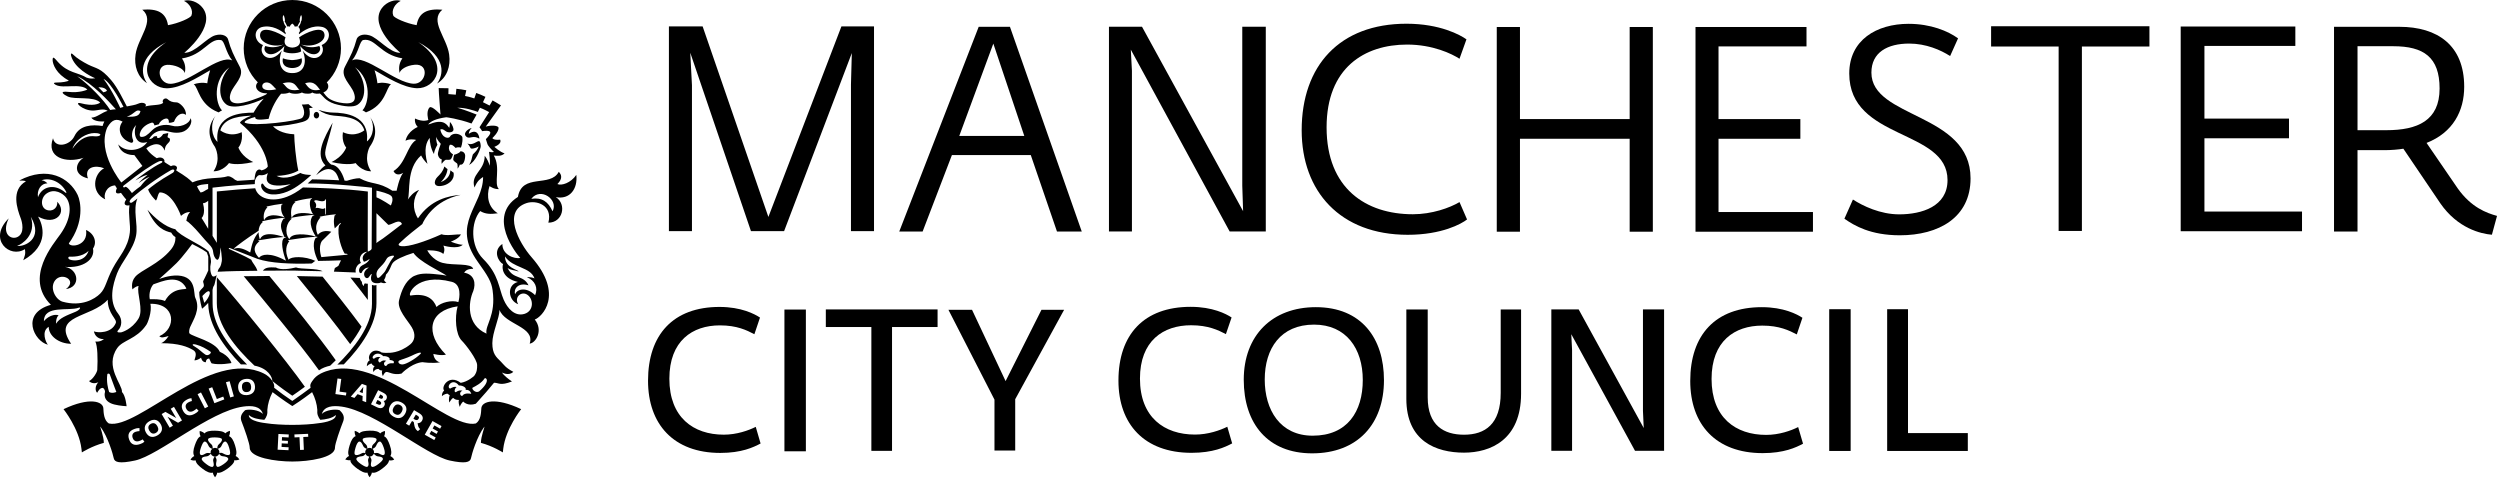 <svg width="693" height="133" viewBox="0 0 693 133" fill="none" xmlns="http://www.w3.org/2000/svg">
<path d="M65.321 126.399C65.321 126.399 65.321 126.399 65.317 126.391C65.747 125.68 65.478 124.55 65.148 123.445C64.722 121.998 64.163 121.158 63.492 120.905C63.858 120.073 63.742 119.426 63.742 119.426C63.742 119.426 62.946 119.615 62.451 120.114C61.9 119.515 60.751 119.426 59.597 119.386C58.114 119.346 57.133 119.607 56.675 120.154C56.245 119.632 55.357 119.466 55.357 119.466C55.357 119.466 55.224 120.315 55.61 120.925C54.855 121.255 54.404 122.312 54.018 123.394C53.512 124.804 53.468 125.822 53.857 126.42C53.17 126.717 52.804 127.429 52.804 127.429C52.804 127.429 53.419 127.775 54.243 127.621C54.295 128.445 55.187 129.209 56.124 129.921C57.33 130.861 58.291 131.211 58.99 131.014C58.998 131.022 59.006 131.022 59.014 131.031C59.01 131.022 59.006 131.022 59.006 131.022C59.006 131.508 59.605 132.308 59.605 132.308C59.605 132.308 60.1 131.749 60.216 131.022C61.028 131.231 62.032 130.621 63.005 129.953C63.52 129.599 65.155 128.302 64.918 127.578C65.533 127.711 66.373 127.373 66.373 127.373C66.373 127.373 65.899 126.644 65.321 126.399ZM55.694 124.072C56.04 123.099 56.382 122.408 56.743 122.4C57.108 122.392 57.41 122.681 57.844 123.654C58.001 124.004 58.39 124.273 58.841 124.422C58.56 124.651 58.375 124.977 58.375 125.362C58.375 125.455 58.383 125.548 58.403 125.632C57.853 125.539 57.37 125.507 57.049 125.685C56.121 126.227 55.851 126.244 55.562 126.039C55.28 125.812 55.348 125.041 55.694 124.072ZM59.094 127.754C59.323 128.787 59.323 129.149 59.017 129.366C58.72 129.579 58 129.281 57.181 128.642C56.361 128.011 55.814 127.48 55.923 127.13C56.027 126.776 56.301 126.608 57.366 126.487C57.727 126.447 58.113 126.113 58.463 125.783C58.516 125.944 58.612 126.089 58.733 126.221C58.942 126.422 59.215 126.551 59.509 126.567C59.195 127.015 59.026 127.4 59.094 127.754ZM59.593 124.148C59.368 124.148 59.151 124.22 58.958 124.349C58.958 123.879 58.918 123.501 58.648 123.232C57.848 122.529 57.567 122.062 57.688 121.725C57.809 121.387 58.568 121.226 59.593 121.25C60.63 121.282 61.398 121.387 61.506 121.725C61.627 122.062 61.398 122.529 60.593 123.232C60.324 123.498 60.239 123.876 60.239 124.341C60.047 124.213 59.83 124.148 59.593 124.148ZM62.008 128.643C61.152 129.222 60.472 129.58 60.175 129.367C59.878 129.149 59.793 128.788 60.022 127.755C60.095 127.401 59.934 127.04 59.681 126.569C59.966 126.553 60.248 126.424 60.452 126.223C60.581 126.09 60.673 125.946 60.725 125.785C61.011 126.195 61.304 126.417 61.665 126.457C62.734 126.569 63.156 126.778 63.265 127.132C63.375 127.477 62.861 128.048 62.008 128.643ZM63.624 126.034C63.331 126.239 62.707 126.207 61.775 125.66C61.453 125.483 61.148 125.459 60.778 125.628C60.79 125.544 60.81 125.451 60.81 125.358C60.81 125.041 60.685 124.727 60.456 124.503C60.424 124.479 60.388 124.45 60.355 124.418C60.897 124.233 61.199 124.008 61.36 123.666C61.794 122.682 62.083 122.389 62.449 122.396C62.811 122.404 63.213 123.075 63.506 124.068C63.793 125.058 63.922 125.812 63.624 126.034Z" fill="black"/>
<path d="M108.207 126.416C108.601 125.812 108.553 124.796 108.05 123.39C107.664 122.308 107.218 121.251 106.458 120.921C106.84 120.315 106.711 119.462 106.711 119.462C106.711 119.462 105.831 119.627 105.393 120.15C104.935 119.603 103.962 119.346 102.471 119.382C101.322 119.422 100.168 119.511 99.621 120.11C99.122 119.612 98.327 119.422 98.327 119.422C98.327 119.422 98.21 120.069 98.576 120.901C97.905 121.154 97.346 121.998 96.92 123.437C96.587 124.546 96.317 125.675 96.747 126.387C96.747 126.395 96.743 126.395 96.743 126.395C96.164 126.644 95.702 127.36 95.702 127.36C95.702 127.36 96.542 127.698 97.157 127.565C96.92 128.289 98.564 129.586 99.078 129.94C100.046 130.607 101.056 131.218 101.863 131.009C101.976 131.74 102.462 132.295 102.462 132.295C102.462 132.295 103.069 131.499 103.069 131.009C103.069 131.009 103.065 131.009 103.061 131.017C103.069 131.009 103.077 131.009 103.085 131.001C103.784 131.201 104.741 130.848 105.951 129.907C106.883 129.196 107.772 128.436 107.836 127.608C108.651 127.76 109.271 127.416 109.271 127.416C109.271 127.416 108.89 126.713 108.207 126.416ZM98.556 124.072C98.841 123.079 99.243 122.408 99.605 122.4C99.979 122.392 100.264 122.681 100.702 123.671C100.863 124.012 101.16 124.237 101.703 124.422C101.667 124.454 101.623 124.483 101.595 124.507C101.374 124.732 101.237 125.045 101.237 125.362C101.237 125.455 101.249 125.548 101.269 125.632C100.907 125.463 100.598 125.487 100.268 125.664C99.348 126.211 98.721 126.243 98.427 126.038C98.138 125.812 98.263 125.058 98.556 124.072ZM102.033 127.754C102.262 128.787 102.182 129.149 101.88 129.366C101.583 129.579 100.903 129.221 100.047 128.642C99.195 128.047 98.681 127.48 98.789 127.13C98.893 126.776 99.32 126.568 100.389 126.455C100.751 126.415 101.048 126.193 101.318 125.783C101.382 125.944 101.479 126.089 101.595 126.221C101.808 126.422 102.085 126.551 102.383 126.567C102.121 127.039 101.965 127.4 102.033 127.754ZM101.828 124.342C101.828 123.88 101.74 123.502 101.462 123.233C100.67 122.53 100.433 122.063 100.55 121.721C100.666 121.388 101.426 121.283 102.463 121.251C103.492 121.227 104.252 121.388 104.368 121.721C104.48 122.063 104.207 122.53 103.411 123.233C103.138 123.499 103.094 123.877 103.094 124.35C102.913 124.221 102.696 124.149 102.463 124.149C102.234 124.148 102.013 124.213 101.828 124.342ZM104.87 128.643C104.055 129.278 103.331 129.58 103.041 129.367C102.74 129.149 102.74 128.788 102.96 127.755C103.033 127.401 102.856 127.016 102.542 126.569C102.828 126.553 103.109 126.424 103.314 126.223C103.451 126.09 103.535 125.946 103.595 125.785C103.941 126.115 104.323 126.449 104.684 126.489C105.753 126.609 106.018 126.778 106.131 127.132C106.237 127.477 105.695 128.007 104.87 128.643ZM106.494 126.034C106.201 126.239 105.939 126.222 105.003 125.68C104.682 125.502 104.203 125.534 103.645 125.627C103.665 125.543 103.681 125.45 103.681 125.357C103.681 124.971 103.496 124.646 103.223 124.417C103.665 124.272 104.059 123.999 104.22 123.649C104.65 122.68 104.951 122.387 105.309 122.395C105.675 122.407 106.02 123.09 106.366 124.067C106.707 125.041 106.779 125.812 106.494 126.034Z" fill="black"/>
<path d="M105.691 109.482L105.401 109.345L104.955 110.238L105.293 110.394C105.703 110.599 105.948 110.635 106.121 110.293C106.289 109.948 106.133 109.711 105.691 109.482Z" fill="black"/>
<path d="M100.546 108.968L100.706 107.239L99.65 108.638L100.546 108.968Z" fill="black"/>
<path d="M110.96 112.311C110.144 111.861 109.533 112.207 109.127 112.902C108.729 113.593 108.709 114.329 109.493 114.771C110.333 115.257 110.944 114.883 111.35 114.184C111.756 113.47 111.728 112.75 110.96 112.311Z" fill="black"/>
<path d="M105.039 111.074L104.633 110.873L104.154 111.806L104.64 112.038C105.139 112.288 105.452 112.279 105.613 111.966C105.791 111.616 105.578 111.347 105.039 111.074Z" fill="black"/>
<path d="M159.755 48.477C158.26 50.712 155.635 51.544 154.509 51.018C156.009 49.535 155.683 48.405 154.891 47.626C152.536 52.055 144.726 47.919 143.565 54.587C134.931 60.098 143.171 70.44 144.224 71.496C142.552 71.87 139.192 70.588 139.256 67.626C136.386 69.555 138.323 72.715 139.449 73.201C139.055 74.273 139.264 77.183 143.565 78.156C140.35 79.005 140.876 83.334 143.649 84.33C142.483 82.434 144.417 80.701 146.024 81.613C147.929 82.694 148.106 86.187 145.357 87.015C142.712 87.798 140.67 85.507 139.609 83.056C138.218 79.836 138.319 76.13 133.918 71.753C130.341 68.176 130.49 61.572 133.114 58.509C134.549 59.373 135.964 59.405 137.993 59.124C135.348 57.488 134.785 54.434 135.682 51.604C136.172 51.821 136.791 52.424 138.298 52.424C136.759 50.893 138.897 46.471 136.875 43.112C138.025 43.244 139.086 43.3 139.866 42.513C138.6 42.143 137.033 40.7 137.033 40.7C137.033 40.7 139.195 39.961 138.644 38.715C136.659 38.92 136.494 38.261 136.494 38.261C136.494 38.261 138.206 36.709 138.206 35.491C138.206 34.727 136.136 34.655 134.645 35.101C135.304 34.184 137.193 31.576 138.87 29.212C137.841 28.561 137.27 28.256 136.538 27.838L135.706 29.253L133.877 28.329L134.565 26.846C133.857 26.504 132.8 26.03 132.017 25.769L131.482 27.289C131.482 27.289 130.144 26.818 128.914 26.605C128.966 26.388 129.256 25.022 129.256 25.022C128.388 24.853 127.484 24.7 126.51 24.612L126.338 26.248C126.338 26.248 125.184 26.147 124.296 26.083C124.296 25.906 124.32 24.463 124.32 24.463C123.464 24.431 122.568 24.415 121.603 24.415C121.603 25.456 122.102 31.75 122.102 31.75C122.102 31.75 119.686 29.182 119.088 29.776C118.011 30.861 118.734 33.249 118.734 33.249C118.734 33.249 117.327 33.949 115.036 32.855C114.831 34.35 115.808 35.19 115.808 35.19C115.808 35.19 113.022 36.291 112.408 39.021C113.361 38.474 114.867 38.631 115.374 38.792C112.83 40.344 112.54 45.243 109.088 47.418C109.449 48.226 110.33 48.796 111.765 47.9C110.616 49.311 109.948 52.864 109.948 52.864C109.948 52.864 109.948 52.864 108.746 52.864C104.763 50.256 103.119 51.293 99.674 49.4C98.629 49.4 97.291 49.741 96.157 50.115C95.94 50.099 95.727 50.087 95.514 50.071C95.177 48.837 94.103 45.819 91.812 45.618C91.205 45.192 90.461 44.404 90.168 42.889C89.899 41.502 91.35 38.07 92.162 34.207C92.183 34.167 92.19 34.111 92.198 34.03C89.815 38.23 87.242 42.893 90.209 45.847C88.746 46.796 87.652 48.572 87.652 48.572C90.647 45.955 92.138 46.94 92.873 47.676C93.472 48.271 93.814 49.344 93.998 49.971C93.512 49.939 89.528 49.734 86.518 49.714C86.108 50.12 85.694 50.498 85.284 50.863C92.286 50.779 103.114 52.029 103.114 52.029C103.114 52.029 103.026 68.669 103.022 68.93C102.874 69.489 101.945 69.75 101.945 69.75C101.945 69.75 101.929 54.199 101.965 53.09C95.128 52.234 87.676 52.061 83.97 51.961C82.475 53.119 80.968 54.007 79.541 54.545C75.204 56.181 71.526 54.995 70.75 52.198C70.75 52.19 70.75 52.186 70.75 52.182C67.74 52.367 63.901 52.684 60.107 53.074C60.107 54.115 60.107 67.315 60.107 67.315L58.913 65.377C58.913 65.377 58.913 52.378 58.913 52.021C64.01 51.402 68.913 51.125 70.626 51.041C70.609 50.49 70.662 49.996 70.823 49.622C71.128 48.907 71.659 48.372 72.334 48.581C73.041 48.581 73.608 48.444 74.239 47.97C74.239 48.404 71.811 52.729 80.565 51.057C76.204 53.497 73.877 52.484 73.162 51.343C73.001 51.093 72.909 50.921 72.78 50.885C72.35 50.781 72.092 51.777 72.925 52.77C74.464 54.607 78.134 53.976 80.634 52.657C83.186 51.391 85.891 48.879 86.273 48.497C85.192 48.461 84.078 48.393 83.271 47.934C82.395 48.364 79.163 50.08 76.679 48.758C80.148 48.642 82.009 47.677 82.696 47.299C82.013 44.273 81.558 39.024 81.558 37.223C78.178 37.082 76.277 35.728 75.682 34.98C77.792 35.112 82.402 34.26 83.849 33.806C85.292 33.348 86.241 32.882 85.734 29.948C86.088 29.916 86.465 29.928 86.735 29.839C86.357 29.602 85.762 29.124 85.501 28.866C85.023 28.914 84.159 28.995 83.66 28.987C83.973 29.566 84.91 31.515 83.737 32.68C82.917 33.496 70.393 35.136 67.941 34.047C67.262 33.645 69.508 32.669 70.758 32.427C70.565 33.448 72.591 33.175 74.456 32.953C75.208 29.765 76.936 27.097 77.917 25.983C78.741 26.004 79.456 25.971 80.208 25.654C80.911 26.08 82.82 26.148 83.717 25.63C84.159 25.972 85.063 25.972 85.357 25.972C86.045 25.956 86.301 25.859 86.535 25.63C87.383 26.124 88.271 25.972 88.657 25.915C89.546 26.526 90.024 27.881 92.745 28.793C95.313 29.533 97.978 29.855 99.2 28.978C101.953 27.009 101.31 21.815 98.416 18.64C103.207 22.185 102.255 28.797 100.47 30.578C100.82 30.731 101.141 30.928 101.427 31.145C101.427 31.145 101.427 31.145 101.475 31.145C106.985 29.039 107.01 24.248 108.376 23.355C106.077 22.604 104.63 23.094 104.63 23.094C104.63 23.094 104.417 21.237 103.826 19.465C107.388 21.523 111.805 24.324 115.643 24.465C115.639 24.461 115.627 24.457 115.623 24.457C120.659 24.57 125.089 17.874 115.94 11.676C124.079 15.968 122.825 20.905 121.145 23.175C123.882 21.491 124.976 18.392 124.501 15.092C123.834 10.381 118.97 5.755 122.616 2.688C118.424 2.338 116.08 3.468 115.493 6.977C112.632 6.483 109.151 4.956 108.998 4.272C108.447 2.825 109.493 0.984 111.088 0.245C109.645 -0.261 107.197 0.402 105.835 2.271C102.097 7.379 110.943 14.594 110.943 14.594C110.943 14.594 110.927 14.61 110.891 14.642C107.949 14.642 104.809 10.47 102.414 9.79C100.224 9.163 99.058 10.172 98.861 10.872C98.041 13.85 97.37 15.148 95.61 18.505C94.179 21.258 97.302 23.444 98.09 25.703C98.544 26.981 98.757 28.649 96.112 28.649C95.172 28.649 93.158 28.404 91.606 27.56C90.525 26.977 90.067 26.137 89.628 25.635C91.176 25.048 91.3 23.573 90.581 22.858C93.013 20.43 94.52 17.09 94.52 13.4C94.52 6.009 88.475 0 81.031 0C73.599 0 67.554 6.009 67.554 13.4C67.554 17.078 69.049 20.414 71.465 22.825C70.187 24.103 71.566 26.041 74.062 25.84C73.965 25.952 73.869 26.069 73.768 26.186C71.686 27.279 67.575 28.65 65.963 28.65C63.322 28.65 63.535 26.982 63.981 25.704C64.773 23.445 67.9 21.259 66.461 18.506C64.708 15.15 64.033 13.851 63.205 10.873C63.012 10.178 61.847 9.165 59.656 9.791C57.26 10.475 54.125 14.643 51.167 14.643C51.147 14.611 51.131 14.595 51.131 14.595C51.131 14.595 59.974 7.38 56.244 2.272C54.873 0.403 52.426 -0.26 50.983 0.246C52.579 0.986 53.628 2.823 53.077 4.273C52.912 4.961 49.435 6.488 46.57 6.978C45.999 3.469 43.652 2.34 39.456 2.689C43.109 5.756 38.242 10.382 37.579 15.093C37.113 18.321 38.15 21.351 40.758 23.059C39.134 20.736 38.085 15.905 46.068 11.7C36.981 17.858 41.281 24.502 46.277 24.478C50.16 24.405 54.637 21.552 58.255 19.47C57.664 21.246 57.451 23.099 57.451 23.099C57.451 23.099 55.992 22.613 53.701 23.36C55.059 24.244 55.092 28.967 60.466 31.101C60.518 31.117 60.591 31.145 60.643 31.145C60.913 30.936 61.21 30.751 61.543 30.602C59.754 28.826 58.802 22.214 63.597 18.673C60.699 21.844 60.06 27.033 62.813 29.006C64.694 30.357 70.016 28.874 73.106 27.342C71.603 28.918 70.703 30.55 70.285 31.228C67.001 31.228 59.412 31.61 60.289 39.339C58.613 37.812 58.219 34.278 59.774 32.072C58.194 34.03 56.985 37.064 59.593 40.73V40.734C59.593 40.734 61.47 44.11 59.183 47.486C61.9 47.486 63.476 45.203 63.476 45.203C63.476 45.203 65.336 46.023 70.196 44.918C66.917 43.402 66.081 40.898 66.081 40.898C66.081 40.898 67.427 39.467 67.001 36.641C63.541 38.257 61.061 36.123 61.061 36.123C62.267 32.136 67.609 32.276 69.518 32.051C69.501 32.087 69.477 32.132 69.45 32.168C68.051 32.634 66.5 33.623 66.536 34.069C73.859 40.11 74.249 45.89 74.225 46.187C74.225 46.187 73.859 46.911 72.469 47.232C71.954 46.726 71.05 46.971 70.773 48.269C70.716 48.522 70.588 49.101 70.536 49.821C69.033 49.901 67.433 49.998 65.793 50.131L65.114 49.814C65.114 49.814 64.141 48.849 63.169 48.849C60.705 49.649 57.208 48.946 53.357 50.553C51.379 48.579 49.25 47.647 48.811 47.209C49.664 45.999 48.196 45.541 47.388 46.067C47.031 45.83 45.768 45.102 45.547 44.873C45.82 44.435 45.137 43.181 43.441 43.848C41.146 42.357 40.563 41.095 40.563 41.095C40.563 41.095 44.201 38.169 45.672 41.77C45.672 39.76 47.167 39.749 47.114 38.695C47.098 38.345 47.022 38.358 46.576 38.124C46.246 37.951 46.644 37.529 46.644 36.874C46.025 37.022 45.896 36.982 45.245 37.147C44.096 38.943 43.183 38.136 43.577 37.742C43.131 37.742 43.075 37.73 42.644 37.839C42.407 38.289 41.852 38.562 41.334 38.562C42.379 36.633 44.175 36.082 45.409 36.207C46.832 36.355 48.267 37.147 50.381 36.625C52.19 36.179 53.58 34.048 52.813 32.758C52.536 34.49 49.634 35.435 47.612 34.844C45.591 34.249 43.384 34.9 42.25 36.042C40.707 37.577 40.164 37.951 39.18 37.951C38.143 37.951 38.83 34.916 42.017 34.012C42.66 33.823 42.809 34.763 42.809 34.763C42.809 34.763 43.73 34.558 44.035 34.45C44.285 33.727 45.076 33.099 45.74 32.907C47.018 32.533 46.789 34.024 46.789 34.024C46.789 34.024 47.335 34.125 48.24 33.751C48.835 32.007 50.354 30.901 51.528 31.862C51.725 29.989 49.623 28.389 49.036 28.389C46.383 28.389 46.669 26.922 45.587 27.364C45.113 27.569 44.932 28.184 45.246 28.493C44.458 29.281 42.308 28.959 40.266 29.51C40.925 28.851 39.679 28.095 38.26 28.754C37.557 29.096 36.399 29.253 35.161 29.502C34.212 27.758 32.657 24.349 30.792 22.187C27.846 18.754 26.757 19.072 24.438 17.906C23.003 17.178 21.287 16.142 20.33 15.181C19.373 14.237 19.727 15.543 19.727 15.543C20.708 18.883 24.795 21.021 26.415 21.697C25.31 21.809 25.02 21.838 24.019 21.524C21.611 20.053 18.882 20.298 16.04 17.163C15.301 16.347 14.585 15.294 14.585 16.617C14.585 17.786 15.598 20.495 19.071 22.321C18.765 22.602 17.306 22.875 15.707 22.875C14.115 22.875 15.538 23.563 15.538 23.563C17.564 24.62 22.359 22.964 24.22 24.821C24.156 24.913 21.989 25.818 19.023 25.476C16.053 25.13 17.797 26.312 18.79 26.758C20.88 27.698 25.909 26.573 27.773 28.418C27.383 28.808 25.759 29.515 22.399 28.619C20.301 28.06 22.825 30.653 25.775 30.653C27.158 30.653 28.681 29.937 29.847 30.729C28.307 31.131 26.772 32.614 25.317 32.614C25.859 33.458 27.286 33.744 28.922 33.676C28.721 34.07 28.565 34.488 28.436 34.93C25.586 34.492 22.118 34.62 20.635 37.736C19.349 40.417 15.245 41.136 14.695 38.315C12.709 43.641 18.24 45.373 23.175 43.737C20.784 45.224 20.261 48.48 24.377 49.448C23.231 46.337 26.411 45.65 28.859 46.638C25.784 48.323 25.213 53.427 29.172 55.256C28.63 54.054 29.433 51.554 31.897 51.389C32.122 51.799 32.303 52.08 32.399 52.181C31.402 54.315 33.532 53.455 33.532 53.455C33.532 53.455 34.517 54.834 34.991 55.304C33.849 56.891 35.14 57.1 35.891 56.891C35.489 59.572 36.245 62.321 35.988 64.443C35.466 68.82 33.033 70.979 31.241 74.407C29.444 77.836 29.308 79.866 27.776 81.388C26.241 82.915 22.631 85.102 17.346 83.631C15.432 83.084 13.652 79.833 15.28 77.715C17.105 75.319 21.562 77.698 18.279 80.126C22.484 79.588 21.784 74.564 17.994 73.973C23.102 74.407 26.39 71.867 25.779 68.901C26.969 67.169 26.173 64.785 23.854 63.744C24.529 68.141 19.513 68.736 19.075 67.473C23.412 61.517 22.411 55.918 21.535 54.061C19.244 49.25 13.166 45.873 5.317 50.046C6.101 50.046 6.837 50.046 7.182 50.267C2.95 52.674 4.783 57.972 5.751 60.524C6.101 61.432 6.965 64.611 4.867 65.681C3.115 66.581 0.293 64.95 2.415 60.532C-3.498 66.412 2.801 71.742 6.889 69.061C7.182 70.444 6.797 71.042 6.439 72.148C13.766 67.96 11.897 62.325 10.559 60.038C15.559 62.779 18.703 58.76 15.861 55.927C16.042 57.354 14.944 58.507 13.513 58.33C11.166 58.049 11.094 54.95 12.87 53.672C15.057 52.08 17.52 53.615 18.404 54.874C19.775 56.791 19.847 60.489 16.776 64.87C14.923 67.523 6.583 77 14.108 84.489C5.539 86.9 9.482 94.641 13.28 95.554C12.761 95.019 11.339 91.864 13.501 90.589C13.501 93.134 16.355 95.296 19.715 95.296C14.156 87.141 25.286 88.25 29.86 83.081C29.86 87.048 32.557 88.438 32.095 89.56C30.913 92.406 27.172 92.301 26.026 91.859C26.581 94.23 28.803 93.993 28.803 93.993C28.803 93.993 27.918 94.862 26.428 94.669C27.039 95.919 27.131 99.339 26.967 102.526C26.939 103.126 25.825 105.111 24.68 105.633C25.391 106.336 26.276 106.353 27.252 105.987C26.384 106.851 26.283 108.238 26.926 108.885C27.308 108.245 27.718 107.522 28.49 107.522C29.129 107.816 29.113 108.635 29.113 108.635C29.113 108.635 28.181 111.224 31.665 112.12C33.321 112.534 35.09 112.602 35.09 112.602C35.09 112.602 34.845 109.707 33.808 108.659C34.025 106.653 28.864 101.638 32.514 96.461C34.054 94.266 37.791 94.033 40.452 90.215C40.906 89.765 42.212 86.287 41.678 84.214C48.74 84.037 48.981 91.111 44.166 93.193C44.737 93.775 45.433 93.498 46.739 93.136C46.104 94.185 45.284 94.901 44.665 95.133C49.657 95.133 52.024 96.154 53.484 97.002C54.513 97.606 54.384 98.398 53.89 99.892C54.89 99.892 55.735 99.133 55.735 99.133C55.735 99.133 55.932 100.419 57.057 100.419C57.057 99.84 57.39 99.386 57.994 99.386C58.356 100.066 58.384 100.411 58.678 100.729C60.969 101.284 64.156 100.632 64.156 100.632C64.156 100.632 63.71 98.742 60.925 97.509C59.675 94.663 53.441 93.345 52.549 92.445C52.32 92.216 52.44 91.283 52.705 90.66C53.497 88.764 55.676 85.801 54.144 82.565C53.569 81.355 54.566 76.693 49.352 76.379C46.804 76.242 44.119 77.348 44.119 77.348C44.119 77.348 47.262 74.587 48.958 72.91C50.65 71.222 53.275 67.653 53.275 67.653C53.275 67.653 55.984 68.951 57.33 69.952C57.426 70.254 57.583 70.704 57.732 71.134C57.732 72.464 57.728 73.75 57.728 74.977C57.616 75.262 57.479 75.568 57.33 75.857C56.964 76.569 56.635 77.409 56.349 77.859C56.128 78.22 56.884 79.101 56.273 79.704C55.927 80.05 55.549 80.407 55.232 80.966C55.232 83 56.012 85.58 56.012 85.58C56.012 85.58 56.912 84.877 57.7 83.973C57.712 84.174 57.732 84.37 57.732 84.403C57.893 90.235 62.021 96.132 66.772 101.007C67.294 100.998 67.873 101.007 68.484 101.055C62.298 94.857 58.934 89.355 58.934 84.194C58.934 83.937 58.91 81.907 58.91 80.364C58.982 79.866 59.111 79.424 59.332 79.154C59.489 78.945 59.63 78.041 59.746 77.623C59.927 76.935 60.012 76.481 60.048 76.244C59.674 76.642 59.047 76.827 58.794 76.453C58.232 75.617 58.183 73.977 58.412 73.093C58.637 72.253 58.328 70.98 57.805 69.697C55.366 67.511 49.955 65.542 48.605 63.54C45.663 62.905 42.765 60.28 40.876 58.134C43.207 63.315 45.751 64.058 47.459 64.472C47.6 64.609 47.797 65.256 48.637 65.73C48.661 66.807 48.388 67.969 47.327 69.244C43.999 73.243 39.143 74.826 37.499 76.707C36.133 78.271 36.72 80.221 36.72 80.221C36.72 80.221 37.431 79.409 38.416 79.272C37.801 81.274 39.895 85.856 38.384 88.324C36.511 91.391 33.637 92.118 33.637 92.118C33.637 92.118 31.897 92.388 32.801 91.479C33.725 90.559 34.039 88.569 32.777 86.986C29.984 83.472 31.274 78.903 32.447 75.788C33.617 72.677 37.017 69.156 37.729 65.249C38.304 62.07 36.768 58.199 38.099 55.003C37.701 55.397 36.99 55.811 36.652 56.097C36.443 56.274 36.001 56.242 35.932 56C35.856 55.751 36.161 55.269 36.507 54.967C39.248 52.499 43.541 49.372 47.351 47.186C47.902 46.869 48.135 46.985 48.288 47.134C48.417 47.262 48.159 47.741 47.95 47.869C43.846 50.212 41.913 51.808 41.057 52.519C41.563 53.93 42.625 54.979 43.232 55.606C43.771 54.855 43.626 53.962 44.273 53.319C47.83 53.319 50.105 59.633 50.173 59.854C50.362 59.665 51.399 58.729 52.71 58.781C52.388 59.103 51.902 59.669 51.645 61.18C52.136 61.393 53.848 62.997 55.468 64.926C56.232 65.839 57.268 67 58.378 68.19C58.624 68.456 58.905 68.97 59.009 69.408C59.129 69.963 59.101 70.111 59.186 70.433C59.492 71.643 60.074 72.097 60.328 72C60.738 71.852 61.087 70.585 61.087 68.588C61.28 69.299 61.42 70.393 61.473 71.349C61.481 71.558 61.553 71.948 61.485 72.367C61.397 72.941 61.236 73.593 60.991 74.018C60.734 74.453 60.541 74.453 60.324 75.332C63.335 75.163 67.422 75.091 71.349 75.059C70.911 73.668 70.083 73.07 69.653 71.993C68.186 71.104 63.97 69.231 63.571 69.051C63.286 68.93 63.378 68.625 63.744 68.77C64.99 69.249 69.424 70.989 71.377 71.756C74.97 72.966 80.589 73.215 86.345 73.046C86.566 73.046 87.181 72.367 87.382 72.358C87.423 72.358 87.471 72.358 87.507 72.358C84.38 70.883 80.63 71.08 79.983 71.993C78.85 69.609 79.396 67.736 80.216 66.856C79.396 66.795 80.095 66.522 80.473 66.458C80.855 66.394 84.098 65.859 87.652 65.606C88.211 65.606 88.078 65.843 87.511 65.947C86.409 67.575 87.221 70.57 88.19 72.33C90.067 72.29 93.134 72.246 94.524 72.162C94.247 72.696 93.998 73.291 93.796 73.701C93.699 73.798 93.161 74.07 92.816 74.296C92.752 74.457 92.655 74.895 92.559 75.297C94.271 75.354 96.912 75.457 98.624 75.538C98.471 74.955 98.632 74.376 98.845 73.975C99.155 73.392 99.544 73.119 100.054 72.885C99.303 71.836 99.95 69.935 101.795 69.786C101.963 69.75 99.705 70.803 100.878 72.559C101.091 72.559 101.903 72.205 102.47 71.747C102.349 72.261 101.634 72.948 100.971 73.27C100.307 73.591 99.697 73.888 99.54 74.752C99.456 75.227 99.661 75.801 100.111 75.701C100.28 75.669 100.288 75.46 100.457 75.21C100.746 74.769 101.269 74.17 102.266 74.17C100.047 75.492 101.1 77.232 101.78 77.104C102.5 76.979 102.435 76.079 103.11 75.938C102.918 76.312 102.029 78.84 105.036 78.479C105.241 78.447 105.442 78.374 105.622 78.282L105.618 78.29C105.618 78.29 106.591 78.776 107.125 78.258C106.819 78.258 106.574 77.897 106.434 77.623C106.707 77.249 106.909 76.767 106.993 76.116C108.111 75.007 108.304 73.66 108.842 72.932C109.417 72.051 111.961 70.914 114.597 70.102C116.302 72.59 121.929 75.126 123.818 76.413C123.456 76.349 123.058 76.288 122.612 76.212C122.524 76.196 122.424 76.18 122.335 76.172C118.919 75.775 116.829 75.63 115.137 76.373H115.125C114.819 76.485 114.546 76.606 114.321 76.767C112.396 78.074 111.355 80.264 110.619 83.246C110.008 85.746 112.946 88.732 114.148 90.725C115.334 92.691 114.976 94.459 113.722 95.464C110.619 98.012 107.597 97.803 107.597 97.803C107.597 97.803 106.448 97.875 105.736 97.691C105.39 97.345 104.683 97.216 104.458 97.197C102.489 97.064 101.87 99.23 102.517 99.87C101.955 100.071 101.681 100.871 101.681 101.521C102.485 100.725 103.039 100.778 103.039 100.778C103.039 100.778 103.2 101.377 103.871 101.469C103.272 102.072 103.401 102.715 103.521 103.125C103.903 102.43 104.321 102.269 104.924 102.269C105.153 102.486 105.37 102.711 105.969 102.711C105.796 102.964 105.808 103.623 106.13 104.254C106.432 103.659 106.701 103.108 107.171 103.101C107.778 103.077 109.088 104.066 111.283 103.567C114.478 100.392 117.135 100.392 117.135 100.392C117.135 100.392 119.724 100.822 122.023 100.432C120.275 100.13 120.126 98.097 120.126 98.097C120.126 98.097 122.236 98.688 123.615 98.306C117.743 92.45 118.727 86.116 126.854 84.913C126.002 88.019 126.304 92.734 128 94.427C129.105 95.52 132.261 99.628 132.261 101.203C132.261 102.18 132.269 103.084 131.433 104.21C131.433 104.21 129.749 105.802 127.719 106.123C124.411 103.615 122.193 107.301 123.117 108.237C122.956 108.474 122.498 108.723 122.498 109.829C123.197 109.149 124.021 109.125 124.021 109.125L124.685 109.588C124.685 109.588 124.287 110.143 124.532 111.581C124.966 111.026 125.163 110.508 125.625 110.307C126.176 110.85 126.658 110.858 127.208 110.858C127.019 111.458 127.236 112.261 127.461 112.792C127.734 111.831 128.405 111.313 128.405 111.313C128.405 111.313 129.599 112.699 131.894 111.916C134.048 109.572 135.745 107.567 136.946 106.096C138.284 106.096 138.626 107.013 141.914 105.742C139.515 104.11 139.169 103.258 139.169 103.258C139.169 103.258 141.014 104.331 142.288 103.066C140.118 101.945 139.691 101.1 138.871 100.277C137.52 98.942 136.475 98.094 136.475 95.124C136.475 92.138 138.465 88.171 138.465 85.884C139.884 89.959 148.441 90.559 146.825 95.253C148.533 95.084 150.659 91.587 148.24 88.572C150.133 87.941 156.536 81.748 147.34 71.289C143.855 67.314 139.132 58.56 145.953 56.297C148.634 55.405 153.276 56.812 152.006 61.727C156.041 61.727 157.163 56.586 154.072 54.645C157.962 55.406 160.196 52.348 159.755 48.477ZM97.595 16.74C99.504 14.429 99.657 11.278 100.734 11.085C104.046 10.478 105.461 15.221 111.542 16.173C110.34 17.878 110.633 19.433 110.754 20.237C110.975 19.316 112.514 18.183 114.954 17.95C119.194 17.552 118.173 23.372 114.632 23.207C109.533 22.986 101.116 14.907 97.595 16.74ZM78.339 23.102C82.025 22.065 82.049 24.324 83.022 24.851C79.396 25.551 79.364 23.629 78.339 23.102ZM84.581 23.083C87.451 22.142 88.094 24.441 88.753 24.851C85.783 25.562 85.18 23.678 84.581 23.083ZM72.523 7.516C75.437 6.773 78.017 8.529 79.163 9.502C79.175 9.345 79.199 9.184 79.195 9.06C78.753 8.734 78.845 7.85 79.36 7.48C79.083 7.155 78.681 6.592 78.592 5.917C78.271 5.636 78.311 3.98 78.628 4.257C78.813 4.41 79.143 5.768 78.905 5.949C79.247 6.444 79.427 6.978 79.629 7.344C79.822 7.284 80.059 7.288 80.324 7.397C80.453 6.951 80.871 6.637 80.987 6.553L80.995 6.549C81.011 6.537 81.011 6.537 81.047 6.549L81.055 6.553C81.172 6.637 81.594 6.947 81.718 7.397C81.988 7.288 82.225 7.284 82.422 7.344C82.615 6.979 82.824 6.444 83.173 5.949C82.92 5.768 83.234 4.406 83.418 4.257C83.731 3.984 83.772 5.635 83.45 5.917C83.366 6.592 82.972 7.155 82.69 7.48C83.201 7.85 83.301 8.738 82.855 9.06C82.847 9.184 82.863 9.345 82.879 9.502C84.036 8.529 86.605 6.773 89.523 7.516C91.963 8.312 91.589 11.516 89.157 12.488C90.693 15.06 86.95 18.272 83.9 14.031C85.239 17.251 84.35 20.305 81.03 20.261C77.77 20.309 76.81 17.255 78.132 14.031C74.933 18.219 71.351 15.06 72.887 12.488C70.453 11.515 70.079 8.311 72.523 7.516ZM72.712 24.056C72.539 23.203 73.476 22.577 74.573 22.974C75.401 23.271 76.133 24.425 76.591 24.746C74.738 25.161 72.921 25.128 72.712 24.056ZM47.354 23.231C43.813 23.392 42.796 17.572 47.033 17.978C49.472 18.211 51.012 19.345 51.237 20.261C51.35 19.453 51.643 17.902 50.441 16.198C56.526 15.249 57.937 10.502 61.253 11.114C62.326 11.311 62.479 14.458 64.388 16.765C60.871 14.932 52.454 23.006 47.354 23.231ZM26.204 37.781C23.571 37.471 21.574 39.095 20.07 41.254C21.039 38.449 24.106 36.881 26.155 36.881C28.757 36.881 27.941 37.978 26.204 37.781ZM4.733 68.159C5.979 67.782 10.187 65.161 8.543 60.097C12.193 66.263 6.695 68.489 4.733 68.159ZM18.097 53.368C15.062 50.76 11.597 51.696 10.533 54.659C10.196 52.734 11.284 50.836 13.15 50.836C12.78 50.466 12.282 50.044 11.514 49.98C13.825 49.096 16.976 50.422 18.375 53.231C18.495 53.457 18.306 53.549 18.097 53.368ZM19.323 71.142C19.849 71.142 22.719 71.359 24.556 69.527C23.559 72.529 20.488 72.381 19.407 71.978C18.788 71.753 18.8 71.142 19.323 71.142ZM20.919 86.432C18.419 87.473 16.534 88.116 15.537 89.732C15.525 89.382 15.493 88.132 16.241 87.384C14.191 86.841 12.362 88.691 12.169 89.06C12.169 84.447 19.074 86.335 21.812 85.294C22.494 85.02 22.318 85.837 20.919 86.432ZM31.759 107.368C32.249 108.65 32.249 108.65 32.249 108.65C32.249 108.65 31.16 109.172 30.26 108.674C29.922 107.717 29.468 105.703 29.741 103.822C29.801 103.42 30.34 103.5 30.452 103.838C31.048 105.446 31.449 106.548 31.759 107.368ZM54.311 95.507C55.991 95.978 57.016 96.597 58.351 97.497C58.781 97.786 57.7 98.819 56.94 98.309C55.887 97.625 55.288 96.81 53.752 95.921C53.081 95.539 53.439 95.254 54.311 95.507ZM58.033 80.8C58.515 81.275 57.567 83.003 56.622 83.947C56.457 83.364 56.084 82.074 56.084 82.074C56.084 82.074 57.567 80.326 58.033 80.8ZM42.539 78.803C44.814 78.06 49.533 75.796 51.622 79.876C51.956 80.56 48.029 79.225 45.726 83.433C44.323 82.838 42.679 82.943 41.518 82.943C41.176 81.274 41.843 79.498 42.539 78.803ZM38.938 30.776C38.661 32.239 37.499 32.412 35.124 32.367C37.519 31.527 37.555 30.153 38.938 30.776ZM34.227 29.634L33.327 29.907C33.327 29.907 31.177 25.112 28.701 21.876C30.866 22.846 34.227 29.634 34.227 29.634ZM29.645 25.101C29.589 25.322 28.957 25.543 28.661 25.591C28.295 25.205 27.583 24.486 27.278 24.18C28.62 24.18 29.299 24.525 29.645 25.101ZM21.385 21.105C25.73 23.183 30.095 28.026 32.125 30.305C31.606 30.305 30.915 30.393 30.549 30.493C28.817 27.777 24.998 23.774 21.385 21.105ZM29.701 35.398C31.12 32.914 32.378 32.882 33.978 33.714C32.426 35.607 33.202 38.622 36.361 39.578C36.574 39.65 37.181 39.393 36.807 38.581C36.525 37.954 36.297 36.093 37.764 34.634C36.851 36.579 37.438 40.502 40.823 39.369C39.195 41.861 34.814 42.428 32.772 40.02C33.592 43.228 37.233 42.982 37.233 42.982L39.472 46.004L33.636 50.59C33.636 50.59 26.823 42.255 29.701 35.398ZM44.536 45.273C42.538 46.173 38.097 49.361 37.547 50.024C38.214 49.69 39.094 48.919 40.955 48.428C39.966 49.208 39.021 50.044 38.423 50.755C39.572 49.895 41.024 49.139 41.485 49.003C40.259 49.94 39.516 50.908 38.981 51.599C37.566 52.616 36.565 53.516 36.565 53.516C36.565 53.516 35.142 51.442 34.676 51.832C34.29 52.158 33.896 51.744 34.278 51.442C38.864 47.792 42.26 45.562 43.916 44.802C44.874 44.349 45.513 44.831 44.536 45.273ZM55.875 60.426C55.875 60.426 57.108 59.509 56.265 56.334C56.771 56.334 57.31 55.993 57.708 55.655C57.712 58.412 57.712 60.989 57.712 63.425C56.779 61.821 55.875 60.426 55.875 60.426ZM57.699 51.001V52.372C56.594 52.903 56.542 53.192 55.609 53.369C54.918 52.469 54.608 51.633 54.608 51.633C55.553 51.163 55.89 51.187 57.932 50.97L57.699 51.001ZM74.147 57.199C75.285 56.922 76.836 56.649 77.998 56.516C78.504 56.439 78.448 56.649 78.022 56.745C77.72 58.019 78.11 59.329 78.729 60.057C78.866 60.194 78.765 60.205 78.725 60.194C74.529 58.876 73.5 60.435 73.283 60.949C73.243 61.037 73.171 61.005 73.158 60.913C73.078 60.403 72.857 58.75 74.143 57.424C73.721 57.424 73.829 57.287 74.147 57.199ZM79.135 72.215C74.83 69.836 72.43 70.535 71.787 71.476C70.746 70.363 69.661 68.63 71.944 66.862C71.398 66.862 71.442 66.665 72.005 66.564C74.63 66.134 75.972 65.914 78.697 65.696C73.3 63.883 72.299 65.716 72.114 66.279C72.078 66.38 72.01 66.332 71.986 66.235C71.885 65.922 71.684 65.202 71.676 64.366C70.281 66.051 69.831 67.678 69.389 69.877C69.373 69.989 69.305 69.945 69.228 69.917C67.419 68.84 66.013 68.502 65.012 68.948C64.855 68.927 64.827 68.884 64.908 68.811C65.596 68.201 68.477 65.998 71.684 63.964C71.741 63.108 72.042 62.183 72.902 61.496C72.404 61.496 72.633 61.311 73.055 61.243C74.832 60.833 77.127 60.508 78.759 60.367C78.86 60.355 79.048 60.367 79.048 60.419C79.048 60.512 78.875 60.544 78.598 60.604C77.517 62.248 77.722 63.225 78.839 65.701C78.924 65.693 79 65.685 79.092 65.677C79.297 65.677 79.293 65.878 78.871 65.91C77.597 66.585 78.433 70.05 79.233 72.155C79.243 72.199 79.175 72.231 79.135 72.215ZM90.148 55.482C90.148 55.161 90.373 55.028 90.373 55.526C90.393 56.599 90.389 58.777 90.373 59.155C90.369 59.521 90.205 59.589 90.176 59.36C90.124 58.962 90.18 57.804 90.108 57.644C89.4 58.347 88.356 57.318 87.459 57.712C87.612 57.302 87.941 56.635 87.085 55.774C87.406 54.912 89.215 56.407 90.148 55.482ZM81.932 55.796C82.876 55.507 84.52 55.141 86.305 54.948C86.458 54.924 86.538 54.956 86.53 54.996C86.526 55.04 86.49 55.097 86.22 55.161C85.517 56.057 86.055 58.421 86.722 59.281C86.746 59.325 86.718 59.373 86.666 59.362C83.298 58.626 81.389 59.318 80.946 60.206C80.878 60.303 80.801 60.258 80.789 60.194C80.693 59.647 80.315 57.119 81.938 55.998C81.478 56.081 81.599 55.88 81.932 55.796ZM87.326 65.515C84.818 64.812 80.947 64.546 80.296 66.119C80.216 66.328 80.144 66.203 80.104 66.15C78.79 64.458 79.392 61.653 80.976 60.576C80.803 60.592 80.558 60.592 80.558 60.492C80.558 60.404 80.868 60.347 81.092 60.303C83.371 59.849 86.619 59.572 86.78 59.563C87.198 59.523 87.359 59.688 86.736 59.784C86.362 60.238 85.253 61.834 87.435 65.395C87.539 65.575 87.399 65.539 87.326 65.515ZM96 70.627C95.706 70.668 89.078 71.274 89.078 71.274C89.078 71.274 88.094 68.472 89.247 66.785C89.517 66.523 90.638 65.426 91.836 64.248C89.215 63.477 88.114 65.1 88.114 65.1C88.114 65.1 86.627 62.701 88.874 60.225C88.452 60.261 88.561 60.1 88.782 60.036C89.308 59.895 91.181 59.574 92.785 59.43C93.143 59.398 93.291 59.571 92.773 59.691C92.669 60.032 92.327 61.363 92.797 63.312C93.291 62.834 93.75 62.368 94.148 61.982C94.296 61.833 94.437 61.765 94.485 61.841C94.546 61.95 94.3 62.175 93.983 62.553C93.296 65.185 94.851 69.329 95.555 70.306C96.446 70.302 96.647 70.555 96 70.627ZM109.043 100.724C109.043 100.724 107.62 100.431 107.049 101.472C106.354 101.472 106.125 100.359 107.097 100.029C106.575 99.82 105.984 99.82 105.3 100.504C104.42 100.09 105.027 99.19 105.497 99.005C104.906 98.828 104.11 99.005 103.664 99.447C102.466 99.242 104.372 96.883 106.252 98.735C106.795 98.627 108.298 98.972 107.988 99.776C109.81 99.952 109.043 100.724 109.043 100.724ZM104.348 52.842C105.461 53.083 107.777 53.658 108.44 54.309C109.308 55.169 108.332 56.958 108.332 56.958C108.332 56.958 105.993 55.358 104.353 54.695V52.842H104.348ZM104.348 59.096C105.221 59.969 106.237 60.937 107.64 62.332C108.641 62.332 110.763 60.455 111.426 62.107C108.693 64.145 106.764 65.789 104.593 67.164C104.529 67.216 104.452 67.301 104.348 67.417V59.096ZM109.159 71.182C107.724 72.818 107.089 74.956 106.386 75.652C105.638 76.396 104.545 78.032 104.376 76.227C104.207 74.426 105.959 74.084 107.117 71.841C107.495 71.118 108.327 70.909 108.998 70.849C109.175 70.837 109.264 71.058 109.159 71.182ZM116.519 98.147C115.221 99.446 112.532 101.029 111.535 101.029C110.542 101.029 110.129 100.258 110.683 99.928C110.949 99.759 112.829 99.248 114.136 98.601C116.43 97.452 117.033 97.629 116.519 98.147ZM127.061 83.738C125.244 83.103 122.266 83.819 120.992 85.096C120.176 82.918 118.266 81.198 113.829 81.921C112.8 81.973 115.264 75.498 125.26 78.127C127.982 78.843 127.419 82.492 127.061 83.738ZM128.147 109.764C127.447 109.764 127.23 108.643 128.199 108.313C127.753 108.197 127.23 108.096 126.326 108.723C125.731 108.723 126.129 107.477 126.583 107.292C126 107.103 125.458 107.336 124.762 107.722C123.561 107.276 125.438 104.555 127.218 106.874C127.761 106.745 129.381 107.268 129.087 108.067C130.389 107.955 130.63 109.172 130.63 109.172C130.63 109.172 128.717 108.723 128.147 109.764ZM132.845 108.47C131.756 109.169 130.586 107.682 131.025 107.452C131.833 107.038 133.501 106.21 134.34 104.876C134.682 104.547 136.149 105.588 132.845 108.47ZM134.859 92.484C129.228 90.008 129.787 83.802 131.19 80.683C131.934 78.585 131.572 76.097 128.646 75.582C129.068 75.031 129.506 74.518 131.174 74.518C130.663 72.833 125.732 73.669 122.685 72.87C119.787 72.095 118.44 69.401 118.44 69.401C118.44 69.401 121.676 69.2 122.881 70.402C123.532 69.12 122.893 68.071 122.893 68.071C122.893 68.071 126.784 69.26 128.287 67.842C126.94 67.842 124.975 66.978 124.975 66.978C124.975 66.978 127.142 66.259 127.78 64.969C126.756 64.892 123.572 65.459 122.39 64.933C117.683 67.047 113.323 68.43 111.361 68.245C110.224 68.133 110.445 67.674 110.755 67.385C113.09 65.174 115.253 63.534 117.065 62.112C117.535 60.938 120.316 55.565 127.688 54.017C124.417 54.25 119.372 55.335 115.855 60.54C114.235 57.963 114.408 54.933 116.168 52.63C114.516 53.293 113.6 54.539 113.045 55.319C113.804 53.245 112.498 46.834 116.727 43.088C117.129 43.852 117.7 44.64 118.491 45.423C117.366 41.247 118.222 39.37 119.11 38.221C119.11 39.214 119.383 41.175 120.3 42.702C120.388 41.492 121.257 40.125 121.257 40.125C121.257 40.125 120.879 39.313 120.879 37.898C121.132 38.746 122.185 39.872 122.185 39.872C122.185 39.872 121.232 42.3 121.401 42.947C121.642 43.859 122.068 44.064 122.478 44.217C122.297 44.736 122.446 45.427 122.446 45.427C122.446 45.427 122.957 44.571 123.592 44.285C124.091 44.285 124.71 44.393 124.991 44.108C125.272 43.827 125.578 42.781 125.578 42.781C125.578 42.781 123.833 41.881 124.669 40.161C125.26 40.004 125.598 40.309 126.305 41.013C127.069 40.643 127.76 40.933 127.76 40.933C127.76 40.933 128.355 39.575 128.166 38.019C128.105 37.48 126.128 36.403 124.842 37.686C124.581 38.61 122.555 38.426 122.049 35.894C123.078 35.5 123.291 36.645 124.493 36.682C124.501 36.682 124.505 36.682 124.517 36.682C124.525 36.682 124.534 36.682 124.545 36.682C124.553 36.682 124.561 36.682 124.569 36.682C124.858 36.67 125.513 36.658 125.702 36.039C125.786 35.737 125.473 34.56 124.717 33.804C124.717 34.503 124.656 35.106 124.532 35.44C123.985 34.753 123.125 32.832 119.306 34.327C119.105 34.399 118.892 34.46 118.675 34.508C119.354 33.652 120.717 32.916 123.695 32.502C123.695 32.502 126.87 32.864 130.709 34.238C131.204 33.33 132.12 31.758 132.12 31.758C132.12 31.758 128.812 30.427 126.786 29.869C128.924 29.805 131.372 30.629 132.477 31.027C132.569 30.798 132.654 30.573 133.024 29.865C133.984 30.191 135.596 31.075 135.596 31.075L132.915 35.283C133.181 35.609 133.43 35.974 133.655 36.356C134.25 36.264 135.641 36.099 135.882 36.605C136.115 37.091 135.15 38.112 134.68 38.563C134.833 38.981 134.97 39.411 135.082 39.837C135.251 40.448 136.26 41.477 136.923 42.128C136.38 42.26 135.946 42.176 135.556 42.084C135.664 42.892 135.813 44.238 135.813 44.829C135.813 45.259 135.777 45.629 135.724 45.954C135.519 45.094 135.105 44.145 134.362 43.173C134.362 47.469 130.335 48.209 131.532 51.979C132.376 49.978 133.148 49.587 133.915 49.057C133.915 57.083 124.819 61.951 132.476 72.622C135.201 76.424 136.23 78.076 136.552 80.479C137.531 87.541 134.393 90.113 134.859 92.484ZM148.163 77.175C147.644 76.918 146.973 76.814 146.021 76.814C148.404 77.787 149.18 79.888 148.336 81.826C146.009 79.503 143.352 80.046 142.797 81.564C142.298 80.21 143.568 78.16 146.507 79.096C145.072 76.094 142.19 77.541 140.707 74.273C141.535 74.941 142.729 74.88 143.734 75.258C143.734 74.772 139.988 74.325 139.988 71.09C142.178 74.394 147.017 73.915 148.163 77.175ZM153.159 58.573C151.993 55.896 150.193 54.658 147.275 55.113C149.863 51.721 154.931 55.418 153.159 58.573Z" fill="black"/>
<path d="M102.467 40.727C104.935 37.262 103.994 34.373 102.555 32.411C103.909 34.549 103.624 37.644 101.715 39.207C102.474 31.936 95.686 31.249 92.205 31.201C91.337 31.201 89.733 30.964 88.246 30.437C89.516 31.37 91.031 31.908 92.51 32.045C94.399 32.278 99.793 32.117 100.999 36.121C100.999 36.121 98.519 38.255 95.054 36.639C94.632 39.465 95.974 40.896 95.974 40.896C95.974 40.896 95.146 43.4 91.87 44.916C96.721 46.025 98.586 45.201 98.586 45.201C98.586 45.201 100.166 47.484 102.875 47.484C100.59 44.108 102.467 40.731 102.467 40.727Z" fill="black"/>
<path d="M87.72 32.838C88.136 32.838 88.472 32.429 88.472 31.925C88.472 31.421 88.136 31.012 87.72 31.012C87.305 31.012 86.968 31.421 86.968 31.925C86.968 32.429 87.305 32.838 87.72 32.838Z" fill="black"/>
<path d="M132.696 39.12C132.189 39.12 130.907 40.438 129.561 39.771C130.301 40.502 130.148 40.76 130.554 41.174C131.474 41.319 132.708 40.591 132.708 40.591C132.258 41.632 132.089 41.793 131.072 42.81C130.759 43.642 130.807 44.611 130.007 45.704C131.707 44.96 133.074 41.616 133.242 40.736C133.311 40.37 133.154 38.967 132.696 39.12Z" fill="black"/>
<path d="M41.82 117.484C41 117.93 40.976 118.638 41.366 119.345C41.756 120.048 42.379 120.443 43.162 120.024C44.01 119.558 44.01 118.847 43.62 118.128C43.222 117.408 42.599 117.059 41.82 117.484Z" fill="black"/>
<path d="M68.267 105.856C67.334 105.913 67.017 106.536 67.065 107.343C67.117 108.119 67.507 108.762 68.399 108.686C69.359 108.637 69.665 107.991 69.617 107.187C69.561 106.379 69.151 105.801 68.267 105.856Z" fill="black"/>
<path d="M124.826 47.263C124.826 48.022 124.472 49.606 122.178 50.494C123.649 49.035 123.954 47.672 124.059 46.876C123.472 46.502 123.199 46.048 123.151 46.213C122.773 47.52 122.122 48.191 121.206 49.107C120.281 50.024 119.835 52.258 123.047 51.39C124.108 51.101 126.113 49.999 125.732 47.865C125.064 47.444 125.048 47.263 124.826 47.263Z" fill="black"/>
<path d="M127.636 41.934C127.335 42.565 125.892 42.894 125.892 42.894C125.892 42.894 125.639 43.798 125.639 44.2C125.639 44.614 126.387 45.084 126.664 45.285C126.945 45.486 126.841 46.748 126.841 46.748C126.841 46.748 127.267 46.233 127.464 45.635C128.835 45.92 128.951 43.481 128.951 43.159C128.95 42.681 128.613 41.934 127.636 41.934Z" fill="black"/>
<path d="M132.877 38.425C132.877 37.979 132.451 35.394 129.955 37.086C129.955 36.704 130.136 36.089 130.755 35.475C129.509 35.768 128.05 37.159 129.509 38.055C130.453 38.465 131.121 37.432 132.877 38.425Z" fill="black"/>
<path d="M115.698 115.206L115.264 114.94L114.593 116.065L114.906 116.258C115.445 116.575 115.81 116.483 116.019 116.117C116.249 115.748 116.181 115.495 115.698 115.206Z" fill="black"/>
<path d="M81.237 16.648C81.149 16.652 80.875 16.652 80.763 16.648C80.288 16.616 79.296 16.507 78.419 16.157C77.849 18.959 81.016 18.862 81.016 18.862C81.016 18.862 84.191 18.955 83.617 16.157C82.712 16.519 81.695 16.62 81.237 16.648Z" fill="black"/>
<path d="M88.427 102.657C89.303 102.011 90.421 101.616 91.514 101.375C92.024 100.885 92.672 100.254 93.069 99.86C88.588 93.509 80.296 83.24 74.669 76.504C72.394 76.52 69.939 76.527 67.563 76.568C73.017 83.051 83.789 96.122 88.427 102.657Z" fill="black"/>
<path d="M76.474 74.148C74.641 74.044 73.556 74.1 72.873 75.024C75.208 75.016 77.427 75.016 79.251 75.016V74.999C79.951 74.999 80.867 75.008 81.94 75.016H81.992V75.024C84.05 75.06 86.663 75.117 89.4 75.189C88.009 74.285 83.331 74.695 82.049 74.131C80.497 74.51 77.788 74.964 76.474 74.148Z" fill="black"/>
<path d="M78.62 12.327C76.574 13.364 74.858 13.171 73.548 12.749C72.475 14.224 75.015 17.05 78.854 12.777C78.781 13.07 78.596 13.814 78.556 14.236C78.866 14.533 80.056 14.775 81.02 14.775H81.024C81.997 14.775 83.187 14.529 83.488 14.236C83.444 13.814 83.263 13.07 83.195 12.777C87.025 17.049 89.57 14.224 88.5 12.749C87.19 13.171 85.461 13.368 83.428 12.327C86.47 13.336 90.325 11.728 89.943 9.469C89.493 6.848 84.61 9.127 82.901 10.353C83.978 13.01 81.381 13.186 81.036 13.195C81.036 13.195 81.032 13.195 81.02 13.195C81.012 13.195 81.004 13.195 81.004 13.195C80.667 13.187 78.07 13.01 79.151 10.353C77.435 9.127 72.56 6.848 72.109 9.469C71.715 11.728 75.573 13.336 78.62 12.327Z" fill="black"/>
<path d="M82.282 76.523C87.435 82.841 93.191 90.052 97.065 95.394C98.303 93.81 99.384 92.182 100.216 90.535C96.824 85.905 92.061 79.96 89.416 76.684C86.796 76.601 84.283 76.552 82.282 76.523Z" fill="black"/>
<path d="M133.424 113.185C133.347 114.394 133.295 116.484 131.904 117.384C123.905 119.197 103.391 96.407 88.937 103.53C87.916 104.049 87.128 104.724 86.582 105.608C86.578 105.616 86.57 105.616 86.562 105.625C86.108 106.32 85.871 106.657 86.091 107.506C84.805 108.471 82.896 109.865 81.027 111.144C79.286 109.99 77.462 108.652 75.99 107.478C76.051 107.081 76.067 106.454 75.48 105.609C75.484 105.609 75.484 105.617 75.492 105.617C77.771 107.422 79.772 108.848 81.027 109.697C81.887 109.122 83.101 108.259 84.512 107.213C79.459 100.051 65.717 83.214 60.122 76.863L60.106 77.366C60.102 79.729 60.102 81.948 60.102 84.038C60.102 90.03 65.215 96.373 70.54 101.357C74.367 102.092 75.496 104.6 75.496 105.617C75.488 105.617 75.488 105.609 75.484 105.609C74.934 104.725 74.15 104.049 73.129 103.531C58.679 96.413 38.157 119.203 30.166 117.385C28.779 116.481 28.715 114.391 28.651 113.186C28.547 111.272 24.857 109.99 17.614 113.418C17.614 113.418 21.927 118.824 22.578 124.398L22.695 125.408C22.695 125.408 25.42 123.672 28.78 122.759C28.78 120.983 27.663 118.23 27.816 118.262C29.962 121.135 31.305 125.926 31.525 127.008C31.754 128.154 33.097 128.583 37.438 127.654C43.953 126.235 58.234 113.944 67.43 112.703C69.826 112.373 72.213 112.557 72.868 114.736C71.767 113.627 69.135 113.334 67.949 113.703C67.314 114.33 66.434 115.223 66.884 116.634C66.888 116.634 66.888 116.642 66.888 116.642C67.792 118.941 69.223 122.993 69.223 124.11C69.223 126.904 76.47 127.936 81.032 127.936C85.606 127.936 92.849 126.904 92.849 124.11C92.849 122.993 94.292 118.937 95.188 116.642V116.634C95.634 115.223 94.762 114.33 94.135 113.703C92.946 113.334 90.309 113.627 89.211 114.736C89.87 112.557 92.258 112.373 94.653 112.703C103.841 113.944 118.13 126.235 124.645 127.654C128.986 128.587 130.324 128.153 130.557 127.008C130.774 125.926 132.129 121.135 134.271 118.262C134.42 118.23 133.307 120.983 133.307 122.759C136.671 123.672 139.388 125.408 139.388 125.408L139.497 124.398C140.156 118.828 144.465 113.418 144.465 113.418C137.214 109.984 133.525 111.27 133.424 113.185ZM38.817 123.107C37.306 123.629 36.265 123.179 35.795 121.821C35.285 120.39 35.803 119.414 37.298 118.899C37.913 118.666 38.311 118.65 38.673 118.682L38.661 119.502C38.235 119.537 38.058 119.554 37.604 119.69C36.848 119.943 36.479 120.543 36.784 121.406C37.089 122.27 37.801 122.532 38.637 122.234C39.039 122.101 39.268 121.981 39.554 121.796L40.028 122.455C39.669 122.758 39.347 122.931 38.817 123.107ZM43.552 120.744C42.197 121.483 41.12 121.098 40.441 119.864C39.77 118.654 40.16 117.444 41.474 116.729C42.869 115.961 43.934 116.479 44.569 117.621C45.236 118.839 44.922 119.997 43.552 120.744ZM49.36 117.187L46.426 115.51L46.743 116.001L47.933 118.01L47.029 118.553L44.81 114.775L45.855 114.176L48.87 115.884L48.593 115.466L47.323 113.312L48.227 112.778L50.445 116.556L49.36 117.187ZM53.982 114.699C52.58 115.479 51.478 115.198 50.779 113.952C50.027 112.63 50.361 111.58 51.752 110.801C52.318 110.484 52.705 110.399 53.066 110.37L53.198 111.162C52.78 111.266 52.612 111.315 52.185 111.548C51.485 111.939 51.225 112.589 51.679 113.381C52.129 114.177 52.877 114.318 53.644 113.88C54.022 113.671 54.223 113.518 54.472 113.276L55.055 113.859C54.761 114.209 54.472 114.426 53.982 114.699ZM56.783 113.185L54.773 109.27L55.713 108.788L57.723 112.69L56.783 113.185ZM59.432 111.769L57.836 107.713L58.817 107.335L60.111 110.615L61.883 109.931L62.18 110.71L59.432 111.769ZM63.813 110.17L62.631 105.953L63.648 105.68L64.83 109.88L63.813 110.17ZM68.431 109.526C66.9 109.61 66.088 108.798 66.012 107.404C65.928 106.029 66.783 105.121 68.275 105.02C69.855 104.928 70.598 105.82 70.683 107.126C70.762 108.51 69.983 109.422 68.431 109.526ZM79.814 122.216L79.778 122.987L78.094 122.898L78.046 123.887L80.011 123.988L79.967 124.796L76.956 124.655L77.177 120.294L80.047 120.431L80.003 121.263L78.186 121.166L78.13 122.135L79.814 122.216ZM84.231 124.68L83.182 124.728L83.017 121.187L81.646 121.248L81.61 120.424L85.404 120.255L85.444 121.071L84.073 121.134L84.231 124.68ZM93.082 115.037C93.283 116.838 88.404 117.3 88.404 117.3C86.491 117.61 83.589 117.779 81.024 117.779C78.468 117.779 75.566 117.614 73.657 117.3C73.657 117.3 68.782 116.838 68.983 115.037C69.879 115.941 71.885 116.274 73.272 116.375C73.545 116.065 73.787 115.664 73.963 115.157C74.144 114.647 74.14 114.124 74.108 113.606C74.225 111.978 74.707 110.354 75.551 108.706C78.357 110.837 80.507 112.227 81.03 112.561C81.56 112.231 83.711 110.844 86.516 108.706C87.364 110.354 87.842 111.982 87.959 113.606C87.931 114.124 87.919 114.647 88.107 115.157C88.28 115.664 88.529 116.07 88.798 116.375C90.172 116.274 92.174 115.941 93.082 115.037ZM95.9 109.635L92.97 109.238L93.556 104.917L94.597 105.046L94.127 108.563L96.012 108.817L95.9 109.635ZM101.502 111.488L100.473 111.11L100.521 109.771L99.126 109.26L98.241 110.31L97.244 109.948L100.327 106.407L101.609 106.874L101.502 111.488ZM107.101 110.651C106.94 110.981 106.619 111.126 106.361 111.15L106.353 111.158C106.562 111.391 106.832 111.886 106.562 112.416C106.2 113.136 105.533 113.409 104.379 112.83L102.836 112.062L104.818 108.156L106.193 108.851C107.15 109.313 107.471 109.916 107.101 110.651ZM109.063 115.479C107.721 114.727 107.503 113.589 108.203 112.372C108.891 111.17 110.124 110.881 111.423 111.62C112.81 112.4 112.934 113.582 112.279 114.72C111.587 115.925 110.425 116.267 109.063 115.479ZM116.969 116.652C116.716 117.079 116.289 117.332 115.751 117.315L115.887 117.959C115.964 118.305 116.104 118.594 116.458 118.956L115.835 119.515C115.124 119.04 114.947 118.417 114.826 117.73L114.693 116.979C114.625 116.947 114.561 116.902 114.488 116.867L114.215 116.689L113.431 117.996L112.527 117.449L114.774 113.687L116.241 114.567C117.093 115.073 117.475 115.816 116.969 116.652ZM121.997 118.831L120.41 117.931L119.935 118.787L121.402 119.602L121.02 120.278L119.557 119.446L119.071 120.31L120.779 121.27L120.377 121.982L117.74 120.503L119.89 116.705L122.39 118.107L121.997 118.831Z" fill="black"/>
<path d="M99.734 77.05C99.103 77.01 98.01 76.97 97.134 76.938C99.132 79.438 100.45 81.159 101.961 83.148C101.961 81.75 101.961 80.166 101.961 78.65C101.615 78.65 101.27 78.587 101.133 78.542C101.012 78.695 100.823 78.952 100.864 79.318C100.607 79.141 100.229 78.61 100.349 78.156C100.007 77.91 99.782 77.279 99.734 77.05Z" fill="black"/>
<path d="M93.516 101.069C94.292 101.006 94.935 100.997 95.301 101.006C100.148 96.026 104.357 89.988 104.357 84.032C104.357 82.428 104.353 80.764 104.353 79C104.353 79 104.353 79 104.357 78.991C103.702 79.281 103.099 78.96 103.099 78.96C103.099 80.712 103.111 82.633 103.111 84.229C103.11 90.427 97.921 96.749 93.516 101.069Z" fill="black"/>
<path d="M185.422 7.323H194.771L212.995 60.137L233.241 7.323H242.277V64.068H235.886V23.457L236.123 14.707L217.353 64.068H208.165L191.344 14.626L191.81 23.617V64.068H185.423V7.323H185.422Z" fill="black"/>
<path d="M271.295 7.428H279.957L299.861 64.173H292.992L285.733 42.983H263.872L255.753 64.173H249.274L271.295 7.428ZM283.936 37.685L275.351 12.082L265.906 37.685H283.936Z" fill="black"/>
<path d="M307.404 7.419H316.568L344.591 58.545L344.358 51.483V7.419H350.877V64.164H340.861L313.461 13.758L313.771 19.618V64.164H307.404V7.419Z" fill="black"/>
<path d="M360.825 36.109C360.825 18.211 371.34 6.575 389.885 6.575C399.197 6.575 404.813 9.702 406.501 10.908L404.571 16.29C402.481 14.923 397.183 12.355 390.046 12.355C378.245 12.355 367.731 18.774 367.731 35.31C367.731 52.244 378.647 59.39 391.65 59.39C396.944 59.39 401.851 57.626 404.577 56.018L406.667 60.833C405.14 62.039 399.681 65.086 390.212 65.086C371.501 65.085 360.825 53.047 360.825 36.109Z" fill="black"/>
<path d="M414.902 7.483H421.333V33.006H451.743V7.483H458.166V64.228H451.743V38.464H421.333V64.228H414.902V7.483Z" fill="black"/>
<path d="M469.994 7.483H500.762V12.865H476.373V33.01H499.059V38.468H476.373V58.774H502.551V64.232H469.994V7.483Z" fill="black"/>
<path d="M511.269 60.623L513.632 55.31C516.39 57.082 521.189 59.418 526.466 59.418C532.692 59.418 539.855 57.248 539.855 49.92C539.855 35.671 512.612 38.967 512.612 20.374C512.612 11.114 520.169 6.604 529.067 6.604C535.205 6.604 540.011 8.618 542.773 10.631L540.57 15.539C537.966 13.847 533.874 12.078 529.228 12.078C523.239 12.078 518.753 14.494 518.753 20.133C518.753 32.854 546.237 31.242 546.237 49.442C546.237 60.31 537.414 65.222 526.618 65.222C518.508 65.217 514.027 62.561 511.269 60.623Z" fill="black"/>
<path d="M570.654 12.894H551.933V7.275H595.823V12.894H577.101V64.02H570.654V12.894Z" fill="black"/>
<path d="M604.489 7.351H636.269V12.729H611.068V32.874H634.509V38.332H611.068V58.642H638.119V64.096H604.489V7.351Z" fill="black"/>
<path d="M676.484 56.395L666.211 41.222C664.881 41.463 662.686 41.624 661.034 41.624H653.502V64.176H646.99V7.431H665.109C675.704 7.431 683.076 12.568 683.076 24.047C683.076 30.711 680.013 36.728 672.641 39.618L681.275 52.219C685.037 57.517 689.273 59.044 692.175 59.848L690.756 65.065C687.709 64.823 681.275 63.3 676.484 56.395ZM661.512 36.089C670.137 36.089 676.254 33.44 676.254 24.533C676.254 15.864 671.865 12.813 663.393 12.813H653.505V36.089H661.512Z" fill="black"/>
<path d="M179.634 105.539C179.634 92.762 186.615 85.081 199.449 85.081C205.462 85.081 209.164 87.026 210.671 88.031L209.116 92.645C206.97 91.528 204.284 90.193 199.558 90.193C191.933 90.193 185.547 94.477 185.547 104.984C185.547 115.704 192.207 120.491 200.635 120.491C204.233 120.491 207.508 119.317 209.494 118.325L210.836 122.938C208.851 123.992 205.575 125.551 199.666 125.551C186.724 125.552 179.634 117.598 179.634 105.539Z" fill="black"/>
<path d="M217.444 85.805H223.388V125.098H217.444V85.805Z" fill="black"/>
<path d="M241.544 90.651H228.919V85.772H259.896V90.651H247.271V124.976H241.543V90.651H241.544Z" fill="black"/>
<path d="M275.664 110.769L262.899 85.869H269.442L278.751 105.64L288.699 85.869H294.977L281.416 110.661V124.897H275.668V110.769H275.664Z" fill="black"/>
<path d="M310.033 105.511C310.033 92.73 317.087 85.053 330.053 85.053C336.135 85.053 339.876 86.998 341.396 88.003L339.82 92.617C337.653 91.5 334.936 90.161 330.162 90.161C322.457 90.161 315.997 94.446 315.997 104.956C315.997 115.676 322.729 120.463 331.247 120.463C334.885 120.463 338.196 119.289 340.206 118.293L341.557 122.907C339.555 123.964 336.24 125.523 330.275 125.523C317.192 125.519 310.033 117.565 310.033 105.511Z" fill="black"/>
<path d="M389.837 110.563V85.776H395.762V110.173C395.762 117.966 400.28 120.502 405.822 120.502C411.682 120.502 415.995 117.576 415.995 108.906V85.779H421.642V109.132C421.642 121.938 413.141 125.475 405.822 125.475C398.021 125.467 389.837 122.264 389.837 110.563Z" fill="black"/>
<path d="M344.768 105.27C344.768 92.93 352.682 85.145 364.744 85.145C377.445 85.145 383.635 93.819 383.635 105.378C383.635 117.548 376.321 125.667 363.724 125.667C351.445 125.672 344.768 117.44 344.768 105.27ZM377.763 105.326C377.763 96.604 373.141 89.984 364.258 89.984C354.997 89.984 350.584 96.6 350.584 105.21C350.584 113.603 354.836 120.772 363.88 120.772C373.51 120.776 377.763 114.057 377.763 105.326Z" fill="black"/>
<path d="M430.027 85.769H437.603L455.642 118.655L455.428 113.888V85.769H461.284V124.969H453.229L435.56 92.642L435.777 97.019V124.969H430.03V85.769H430.027Z" fill="black"/>
<path d="M468.535 105.596C468.535 92.819 475.529 85.146 488.39 85.146C494.419 85.146 498.129 87.095 499.632 88.087L498.072 92.701C495.929 91.592 493.233 90.258 488.498 90.258C480.857 90.258 474.446 94.534 474.446 105.041C474.446 115.772 481.119 120.552 489.571 120.552C493.18 120.552 496.461 119.386 498.45 118.381L499.801 122.995C497.812 124.057 494.52 125.607 488.603 125.607C475.629 125.603 468.535 117.665 468.535 105.596Z" fill="black"/>
<path d="M507.057 85.712H513.001V125.005H507.057V85.712Z" fill="black"/>
<path d="M523.126 85.712H528.897V120.053H545.477V125.005H523.122V85.712H523.126Z" fill="black"/>
</svg>
